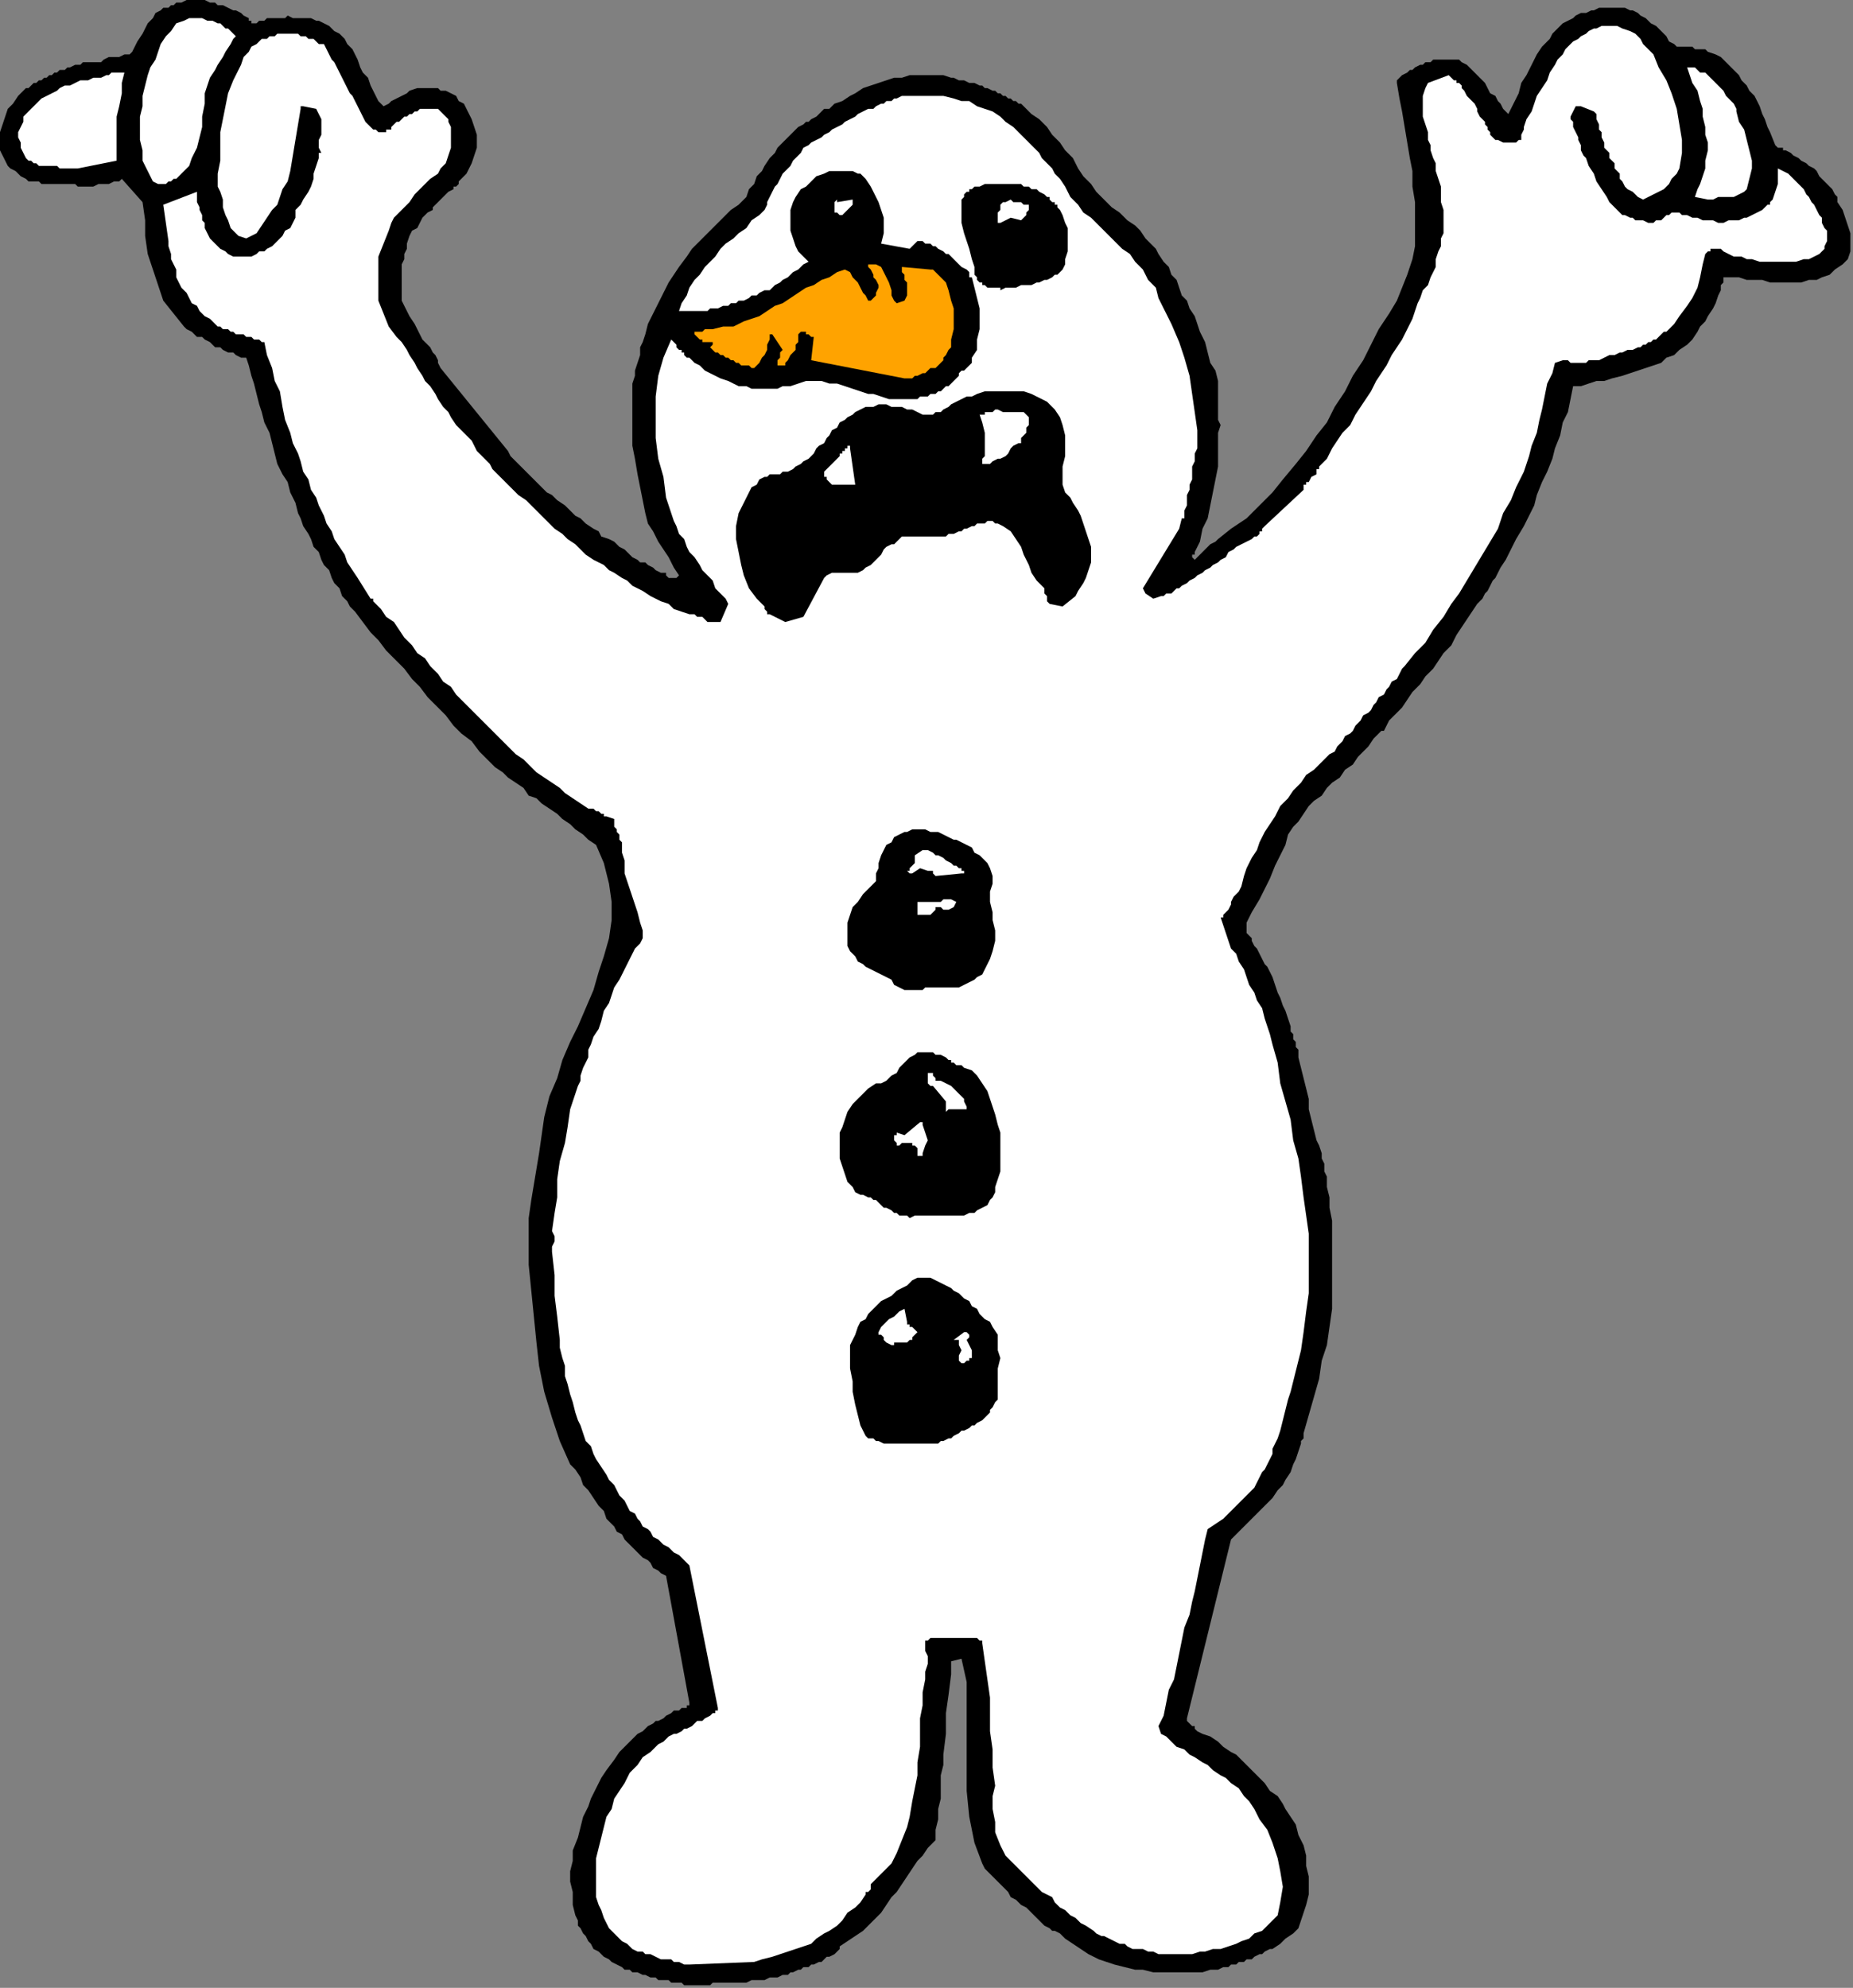 <?xml version="1.0" encoding="UTF-8" standalone="no"?>
<svg
   xmlns:dc="http://purl.org/dc/elements/1.1/"
   xmlns:cc="http://creativecommons.org/ns#"
   xmlns:rdf="http://www.w3.org/1999/02/22-rdf-syntax-ns#"
   xmlns:svg="http://www.w3.org/2000/svg"
   xmlns="http://www.w3.org/2000/svg"
   xmlns:sodipodi="http://sodipodi.sourceforge.net/DTD/sodipodi-0.dtd"
   xmlns:inkscape="http://www.inkscape.org/namespaces/inkscape"
   version="1.0"
   width="189.177mm"
   height="202.935mm"
   id="svg49"
   sodipodi:docname="HALLW013.WMF">
  <rect width="100%" height="100%" fill="#808080" stroke="none"/>
  <sodipodi:namedview
     pagecolor="#ffffff"
     bordercolor="#666666"
     borderopacity="1"
     objecttolerance="10"
     gridtolerance="10"
     guidetolerance="10"
     inkscape:pageopacity="0"
     inkscape:pageshadow="2"
     inkscape:window-width="640"
     inkscape:window-height="480"
     id="namedview51" />
  <defs
     id="defs3">
    <pattern
       id="WMFhbasepattern"
       patternUnits="userSpaceOnUse"
       width="6"
       height="6"
       x="0"
       y="0" />
  </defs>
  <path
     style="fill:#000000;fill-rule:evenodd;fill-opacity:1;stroke:none;"
     d="  M 268,766   L 269,766   L 269,766   L 270,766   L 271,766   L 272,766   L 273,766   L 274,766   L 275,765   L 277,765   L 279,765   L 281,765   L 282,765   L 284,765   L 286,765   L 288,765   L 290,764   L 291,764   L 293,764   L 295,764   L 297,763   L 298,763   L 300,763   L 302,762   L 304,762   L 305,761   L 306,761   L 308,760   L 309,760   L 310,759   L 312,759   L 313,758   L 314,758   L 316,757   L 317,757   L 318,756   L 319,755   L 320,755   L 322,754   L 323,753   L 324,752   L 324,752   L 324,752   L 324,751   L 324,751   L 327,749   L 330,747   L 333,745   L 335,743   L 338,740   L 340,738   L 342,735   L 344,732   L 346,730   L 348,727   L 350,724   L 352,721   L 354,718   L 356,716   L 358,713   L 361,710   L 361,706   L 362,702   L 362,698   L 363,694   L 363,689   L 363,685   L 364,681   L 364,677   L 365,669   L 365,661   L 366,654   L 367,646   L 367,644   L 367,643   L 367,642   L 367,641   L 371,640   L 373,649   L 373,660   L 373,670   L 373,681   L 373,691   L 374,701   L 376,711   L 379,719   L 380,721   L 382,723   L 383,724   L 385,726   L 386,727   L 388,729   L 389,730   L 390,732   L 392,733   L 393,734   L 394,735   L 396,736   L 397,737   L 398,738   L 399,739   L 401,741   L 402,742   L 403,743   L 405,744   L 406,745   L 407,745   L 409,746   L 410,747   L 411,748   L 414,750   L 417,752   L 420,754   L 424,756   L 427,757   L 430,758   L 434,759   L 438,760   L 441,760   L 445,761   L 449,761   L 453,761   L 456,761   L 460,761   L 464,761   L 467,760   L 469,760   L 470,760   L 472,759   L 474,759   L 475,758   L 477,758   L 478,757   L 480,757   L 481,756   L 483,756   L 484,755   L 486,754   L 487,754   L 488,753   L 490,752   L 491,752   L 494,750   L 496,748   L 499,746   L 501,744   L 502,741   L 503,738   L 504,735   L 505,731   L 505,727   L 505,724   L 504,720   L 504,716   L 503,712   L 501,708   L 500,704   L 498,701   L 496,698   L 495,696   L 493,693   L 490,691   L 488,688   L 486,686   L 484,684   L 482,682   L 480,680   L 477,677   L 475,676   L 472,674   L 470,672   L 467,670   L 464,669   L 462,668   L 461,667   L 461,667   L 461,666   L 460,666   L 459,665   L 459,665   L 458,664   L 458,663   L 475,594   L 477,592   L 479,590   L 481,588   L 483,586   L 485,584   L 487,582   L 489,580   L 491,578   L 493,575   L 495,573   L 496,571   L 498,568   L 499,565   L 500,563   L 501,560   L 502,557   L 502,556   L 503,555   L 503,554   L 503,553   L 505,546   L 507,539   L 509,532   L 510,525   L 512,519   L 513,512   L 514,505   L 514,498   L 514,494   L 514,490   L 514,487   L 514,483   L 514,481   L 514,479   L 514,478   L 514,476   L 514,471   L 513,466   L 513,462   L 512,458   L 512,456   L 512,454   L 511,452   L 511,449   L 510,447   L 510,445   L 509,442   L 508,440   L 507,436   L 506,432   L 505,428   L 505,424   L 504,420   L 503,416   L 502,412   L 501,408   L 501,406   L 501,405   L 500,404   L 500,403   L 500,402   L 499,401   L 499,399   L 498,398   L 498,396   L 497,393   L 496,390   L 495,388   L 494,385   L 493,383   L 492,380   L 491,377   L 490,375   L 489,373   L 488,372   L 487,370   L 486,368   L 485,366   L 484,365   L 483,363   L 483,362   L 482,361   L 482,361   L 481,360   L 481,359   L 481,358   L 481,357   L 481,356   L 483,352   L 486,347   L 488,343   L 490,339   L 492,334   L 494,330   L 496,326   L 497,322   L 499,319   L 501,317   L 503,314   L 505,311   L 507,309   L 510,307   L 512,304   L 514,302   L 517,300   L 519,297   L 522,295   L 524,292   L 526,290   L 528,288   L 530,285   L 532,283   L 533,282   L 533,282   L 533,282   L 534,282   L 536,278   L 538,276   L 541,273   L 543,270   L 545,267   L 548,264   L 550,261   L 553,258   L 555,255   L 557,252   L 560,249   L 562,245   L 564,242   L 566,239   L 568,236   L 570,233   L 572,231   L 573,229   L 574,228   L 575,226   L 576,224   L 577,223   L 578,221   L 579,219   L 581,216   L 583,212   L 585,208   L 588,203   L 590,199   L 592,195   L 593,191   L 595,186   L 597,182   L 599,177   L 600,173   L 602,168   L 603,163   L 605,159   L 606,154   L 607,149   L 610,149   L 613,148   L 616,147   L 619,147   L 622,146   L 626,145   L 629,144   L 632,143   L 635,142   L 638,141   L 641,140   L 643,138   L 646,137   L 648,135   L 651,133   L 653,131   L 655,128   L 656,126   L 658,124   L 659,122   L 661,119   L 662,117   L 663,114   L 664,112   L 664,110   L 665,109   L 665,108   L 665,107   L 668,107   L 671,107   L 674,108   L 677,108   L 680,108   L 683,109   L 686,109   L 689,109   L 692,109   L 695,109   L 698,108   L 701,108   L 703,107   L 706,106   L 708,104   L 711,102   L 713,100   L 714,97   L 714,94   L 714,90   L 713,87   L 712,84   L 711,81   L 709,78   L 709,76   L 708,75   L 707,73   L 706,72   L 704,70   L 703,69   L 702,68   L 701,66   L 700,65   L 698,64   L 697,63   L 695,62   L 694,61   L 692,60   L 691,59   L 689,58   L 688,58   L 688,57   L 687,57   L 687,57   L 686,57   L 686,57   L 685,56   L 685,56   L 683,51   L 682,49   L 681,46   L 680,44   L 679,41   L 678,39   L 677,37   L 675,35   L 674,33   L 672,31   L 671,29   L 669,27   L 667,25   L 666,24   L 664,22   L 662,21   L 659,20   L 658,19   L 656,19   L 654,19   L 653,18   L 651,18   L 650,18   L 648,18   L 647,18   L 646,17   L 644,16   L 643,14   L 642,13   L 641,12   L 640,11   L 639,10   L 637,9   L 636,8   L 635,7   L 633,6   L 632,5   L 630,4   L 629,4   L 627,3   L 625,3   L 623,3   L 621,3   L 619,3   L 617,3   L 615,4   L 614,4   L 612,5   L 610,5   L 608,6   L 607,7   L 605,8   L 603,9   L 602,10   L 600,12   L 599,13   L 598,15   L 595,18   L 593,21   L 591,25   L 589,29   L 587,32   L 586,36   L 584,40   L 582,44   L 581,43   L 580,42   L 579,40   L 578,39   L 577,37   L 575,36   L 574,34   L 573,32   L 572,31   L 570,29   L 569,28   L 568,27   L 566,25   L 564,24   L 563,23   L 561,23   L 559,23   L 558,23   L 556,23   L 555,23   L 553,23   L 552,24   L 550,24   L 549,25   L 548,25   L 546,26   L 545,27   L 544,27   L 543,28   L 541,29   L 540,30   L 539,31   L 539,31   L 539,32   L 539,32   L 539,32   L 540,38   L 541,43   L 542,49   L 543,55   L 544,61   L 545,66   L 545,72   L 546,78   L 546,83   L 546,89   L 546,95   L 545,100   L 543,106   L 541,111   L 539,116   L 536,121   L 532,127   L 529,133   L 526,139   L 522,145   L 519,151   L 515,157   L 512,163   L 508,168   L 504,174   L 500,179   L 495,185   L 491,190   L 486,195   L 481,200   L 475,204   L 470,208   L 469,209   L 467,210   L 466,211   L 465,212   L 464,213   L 463,214   L 462,215   L 461,216   L 460,215   L 460,214   L 461,214   L 461,213   L 463,209   L 464,204   L 466,200   L 467,195   L 468,190   L 469,185   L 470,180   L 470,175   L 470,169   L 470,167   L 471,164   L 470,162   L 470,159   L 470,155   L 470,151   L 470,147   L 469,143   L 467,140   L 466,136   L 465,132   L 463,128   L 462,125   L 461,122   L 459,119   L 458,116   L 456,114   L 455,111   L 454,108   L 452,106   L 451,103   L 449,101   L 447,98   L 446,96   L 444,94   L 442,92   L 440,89   L 438,87   L 435,85   L 432,82   L 429,80   L 426,77   L 423,74   L 421,71   L 418,68   L 416,65   L 414,61   L 411,58   L 409,55   L 406,52   L 404,49   L 401,46   L 398,44   L 395,41   L 394,40   L 393,40   L 392,39   L 391,39   L 390,38   L 389,38   L 388,37   L 387,37   L 386,36   L 385,36   L 384,35   L 383,35   L 381,34   L 380,34   L 379,33   L 378,33   L 376,32   L 375,32   L 374,32   L 372,31   L 371,31   L 370,31   L 368,30   L 367,30   L 364,29   L 361,29   L 358,29   L 355,29   L 351,29   L 348,30   L 345,30   L 342,31   L 339,32   L 336,33   L 333,34   L 330,36   L 328,37   L 325,39   L 322,40   L 320,42   L 318,42   L 317,43   L 316,44   L 315,45   L 313,46   L 312,47   L 311,47   L 310,48   L 308,49   L 307,50   L 306,51   L 305,52   L 304,53   L 303,54   L 302,55   L 300,57   L 299,59   L 297,61   L 295,64   L 294,66   L 292,68   L 291,71   L 289,73   L 288,76   L 285,79   L 282,81   L 279,84   L 276,87   L 273,90   L 270,93   L 267,96   L 265,99   L 262,103   L 260,106   L 258,109   L 256,113   L 254,117   L 252,121   L 250,125   L 249,129   L 248,132   L 247,134   L 247,137   L 246,140   L 245,143   L 245,145   L 244,148   L 244,151   L 244,156   L 244,162   L 244,167   L 244,172   L 245,177   L 246,183   L 247,188   L 248,193   L 249,198   L 250,202   L 252,205   L 254,209   L 256,212   L 258,215   L 260,219   L 262,222   L 261,223   L 261,223   L 261,223   L 260,223   L 258,223   L 257,222   L 257,222   L 257,222   L 257,221   L 255,221   L 253,220   L 252,219   L 250,218   L 249,217   L 247,217   L 246,216   L 244,215   L 242,213   L 241,212   L 239,211   L 237,209   L 235,208   L 232,207   L 231,205   L 229,204   L 226,202   L 224,200   L 222,199   L 220,197   L 218,195   L 215,193   L 213,191   L 211,190   L 209,188   L 207,186   L 205,184   L 203,182   L 201,180   L 199,178   L 197,176   L 196,174   L 183,158   L 170,142   L 169,140   L 169,139   L 168,137   L 167,136   L 166,134   L 164,132   L 163,131   L 162,129   L 161,127   L 160,125   L 158,122   L 157,120   L 156,118   L 155,116   L 155,113   L 155,111   L 155,109   L 155,107   L 155,105   L 155,104   L 155,102   L 156,100   L 156,98   L 157,96   L 157,94   L 158,91   L 159,89   L 161,88   L 162,86   L 163,84   L 165,82   L 167,81   L 167,80   L 168,79   L 169,78   L 170,77   L 171,76   L 172,75   L 173,74   L 175,73   L 175,73   L 175,72   L 176,72   L 177,71   L 177,71   L 177,70   L 178,69   L 178,69   L 180,67   L 181,65   L 182,63   L 183,60   L 184,57   L 184,54   L 184,52   L 183,49   L 182,46   L 181,44   L 180,42   L 179,40   L 177,39   L 176,37   L 174,36   L 172,35   L 170,35   L 169,34   L 168,34   L 167,34   L 166,34   L 165,34   L 165,34   L 164,34   L 163,34   L 161,34   L 158,35   L 157,36   L 155,37   L 153,38   L 151,39   L 150,40   L 148,41   L 146,39   L 145,37   L 144,35   L 143,33   L 142,30   L 140,28   L 139,26   L 138,23   L 137,21   L 136,19   L 134,17   L 133,15   L 131,13   L 129,12   L 127,10   L 125,9   L 123,8   L 122,8   L 120,7   L 118,7   L 117,7   L 115,7   L 113,7   L 111,6   L 110,7   L 108,7   L 106,7   L 105,7   L 103,7   L 102,8   L 100,8   L 99,9   L 98,9   L 98,9   L 97,9   L 97,8   L 97,8   L 96,8   L 96,7   L 96,7   L 94,6   L 93,5   L 91,4   L 90,4   L 88,3   L 86,2   L 84,2   L 83,1   L 81,1   L 79,0   L 77,0   L 75,0   L 74,0   L 72,0   L 70,1   L 68,1   L 67,2   L 67,2   L 66,2   L 65,3   L 64,3   L 63,3   L 63,3   L 62,4   L 60,5   L 59,7   L 57,9   L 56,11   L 55,13   L 53,16   L 52,18   L 51,20   L 50,21   L 48,21   L 46,22   L 45,22   L 43,22   L 42,22   L 40,23   L 39,24   L 37,24   L 35,24   L 34,24   L 32,24   L 31,25   L 29,25   L 27,26   L 26,26   L 25,27   L 23,27   L 22,28   L 21,28   L 20,29   L 19,29   L 18,30   L 17,30   L 16,31   L 15,31   L 14,32   L 13,32   L 12,33   L 11,34   L 10,34   L 9,35   L 7,37   L 5,40   L 3,42   L 2,45   L 1,48   L 0,51   L 0,54   L 0,58   L 1,60   L 2,62   L 3,64   L 4,65   L 6,66   L 8,68   L 10,69   L 11,70   L 13,70   L 15,70   L 16,71   L 18,71   L 19,71   L 21,71   L 22,71   L 24,71   L 26,71   L 27,71   L 29,71   L 30,72   L 32,72   L 33,72   L 35,72   L 36,72   L 38,71   L 39,71   L 41,71   L 42,71   L 44,70   L 45,70   L 46,70   L 47,69   L 55,78   L 56,85   L 56,91   L 57,98   L 59,104   L 61,110   L 63,116   L 67,121   L 71,126   L 72,127   L 74,128   L 75,129   L 76,130   L 78,130   L 79,131   L 81,132   L 82,133   L 83,134   L 85,134   L 86,135   L 88,136   L 90,136   L 91,137   L 93,138   L 95,138   L 96,141   L 97,145   L 98,148   L 99,152   L 100,156   L 101,159   L 102,163   L 104,167   L 105,171   L 106,175   L 107,179   L 109,183   L 111,186   L 112,190   L 114,194   L 115,198   L 116,200   L 117,203   L 119,206   L 120,208   L 121,211   L 123,213   L 124,216   L 125,218   L 127,220   L 128,223   L 129,225   L 131,227   L 132,230   L 134,232   L 135,234   L 137,236   L 140,240   L 143,244   L 146,247   L 149,251   L 153,255   L 156,258   L 159,262   L 162,265   L 165,269   L 169,273   L 172,276   L 175,280   L 178,283   L 182,286   L 185,290   L 188,293   L 191,296   L 194,298   L 196,300   L 199,302   L 202,304   L 204,307   L 207,308   L 209,310   L 212,312   L 215,314   L 217,316   L 220,318   L 222,320   L 225,322   L 227,324   L 230,326   L 233,333   L 235,341   L 236,348   L 236,355   L 235,362   L 233,369   L 231,375   L 229,382   L 226,389   L 223,396   L 220,402   L 217,409   L 215,416   L 212,423   L 210,431   L 209,438   L 208,445   L 207,451   L 206,457   L 205,463   L 204,470   L 204,476   L 204,482   L 204,488   L 205,498   L 206,508   L 207,518   L 208,527   L 210,537   L 213,547   L 216,556   L 220,565   L 222,567   L 224,570   L 225,573   L 227,575   L 229,578   L 231,581   L 233,583   L 234,586   L 236,588   L 237,589   L 238,591   L 240,592   L 241,594   L 242,595   L 244,597   L 245,598   L 247,600   L 248,601   L 250,602   L 251,603   L 252,605   L 254,606   L 255,607   L 257,608   L 266,657   L 266,658   L 265,658   L 265,659   L 264,659   L 263,659   L 262,660   L 261,660   L 260,660   L 259,661   L 257,662   L 256,663   L 254,664   L 253,664   L 252,665   L 250,666   L 249,667   L 248,668   L 246,669   L 245,670   L 244,671   L 242,673   L 241,674   L 240,675   L 239,676   L 237,679   L 234,683   L 232,686   L 230,690   L 228,694   L 227,697   L 225,701   L 224,705   L 223,709   L 221,714   L 221,718   L 220,722   L 220,726   L 221,730   L 221,735   L 222,739   L 223,741   L 223,743   L 224,744   L 225,746   L 226,747   L 227,749   L 228,750   L 229,752   L 231,753   L 232,754   L 233,755   L 235,756   L 236,757   L 238,758   L 240,759   L 241,760   L 243,760   L 244,761   L 246,761   L 248,762   L 249,762   L 251,763   L 253,763   L 254,764   L 256,764   L 258,764   L 259,765   L 261,765   L 263,765   L 264,766   L 266,766   L 268,766  z "
     id="path5" />
  <path
     style="fill:#ffffff;fill-rule:evenodd;fill-opacity:1;stroke:none;"
     d="  M 266,758   L 291,757   L 294,756   L 298,755   L 301,754   L 304,753   L 307,752   L 310,751   L 313,750   L 315,748   L 318,746   L 320,745   L 323,743   L 325,741   L 327,738   L 330,736   L 332,734   L 334,731   L 334,731   L 334,730   L 335,730   L 335,730   L 336,729   L 336,728   L 336,727   L 337,726   L 340,723   L 344,719   L 346,715   L 348,710   L 350,705   L 351,701   L 352,695   L 353,690   L 354,685   L 354,680   L 355,674   L 355,669   L 355,663   L 356,658   L 356,653   L 357,648   L 357,645   L 358,642   L 358,639   L 357,637   L 357,634   L 357,633   L 358,633   L 359,632   L 359,632   L 375,632   L 375,632   L 376,632   L 377,632   L 377,632   L 378,633   L 379,633   L 379,633   L 379,634   L 380,641   L 381,648   L 382,655   L 382,661   L 382,668   L 383,675   L 383,682   L 384,689   L 383,693   L 383,698   L 384,703   L 384,707   L 386,712   L 388,716   L 391,719   L 394,722   L 396,724   L 397,725   L 398,726   L 400,728   L 401,729   L 402,730   L 404,731   L 406,732   L 407,734   L 409,736   L 411,737   L 413,739   L 415,740   L 417,742   L 419,743   L 422,745   L 423,746   L 425,747   L 426,747   L 428,748   L 430,749   L 432,750   L 434,750   L 435,751   L 437,752   L 439,752   L 441,752   L 443,753   L 445,753   L 447,754   L 449,754   L 451,754   L 454,754   L 457,754   L 460,754   L 463,753   L 465,753   L 468,752   L 471,752   L 474,751   L 477,750   L 479,749   L 482,748   L 484,746   L 487,745   L 489,743   L 491,741   L 493,739   L 494,734   L 495,728   L 494,722   L 493,717   L 491,711   L 489,706   L 486,702   L 484,698   L 482,695   L 480,693   L 478,690   L 475,688   L 473,686   L 471,685   L 468,683   L 466,681   L 464,680   L 461,678   L 459,677   L 457,675   L 454,674   L 452,672   L 450,670   L 448,669   L 447,666   L 449,662   L 450,657   L 451,652   L 453,648   L 454,643   L 455,638   L 456,633   L 457,628   L 459,623   L 460,618   L 461,614   L 462,609   L 463,604   L 464,599   L 465,594   L 466,590   L 472,586   L 472,586   L 473,585   L 473,585   L 474,584   L 474,584   L 475,583   L 475,583   L 476,582   L 478,580   L 479,579   L 481,577   L 482,576   L 484,574   L 485,572   L 486,570   L 487,568   L 488,567   L 489,565   L 490,563   L 491,561   L 491,559   L 492,557   L 493,555   L 494,552   L 495,548   L 496,544   L 497,540   L 498,537   L 499,533   L 500,529   L 501,525   L 502,521   L 503,514   L 504,506   L 505,499   L 505,491   L 505,484   L 505,476   L 504,469   L 503,462   L 502,454   L 501,447   L 499,440   L 498,432   L 496,425   L 494,418   L 493,410   L 491,403   L 490,399   L 489,396   L 488,393   L 487,389   L 485,386   L 484,383   L 482,380   L 481,377   L 480,374   L 478,371   L 477,368   L 475,366   L 474,363   L 473,360   L 472,357   L 471,354   L 472,354   L 472,354   L 472,353   L 472,353   L 473,352   L 474,351   L 475,349   L 475,348   L 476,346   L 477,345   L 478,344   L 479,342   L 480,338   L 481,335   L 483,331   L 485,328   L 486,325   L 488,321   L 490,318   L 492,315   L 494,311   L 497,308   L 499,305   L 502,302   L 504,299   L 507,297   L 510,294   L 513,291   L 515,290   L 516,288   L 517,287   L 518,286   L 519,284   L 521,283   L 522,282   L 523,280   L 524,279   L 525,278   L 526,276   L 528,275   L 529,274   L 530,272   L 531,271   L 532,269   L 534,268   L 535,266   L 536,265   L 537,263   L 539,262   L 540,260   L 541,258   L 542,257   L 546,252   L 550,248   L 553,243   L 557,238   L 560,233   L 563,229   L 566,224   L 569,219   L 572,214   L 575,209   L 578,204   L 580,198   L 583,193   L 585,188   L 588,182   L 590,176   L 591,172   L 593,167   L 594,162   L 595,158   L 596,153   L 597,148   L 599,144   L 600,140   L 603,139   L 605,139   L 606,140   L 608,140   L 610,140   L 612,140   L 613,139   L 615,139   L 617,139   L 619,138   L 621,137   L 623,137   L 625,136   L 626,136   L 628,135   L 630,135   L 632,134   L 633,134   L 634,133   L 635,133   L 636,132   L 637,132   L 638,131   L 639,131   L 640,130   L 640,130   L 640,130   L 641,129   L 641,129   L 641,129   L 642,128   L 642,128   L 643,128   L 646,125   L 648,122   L 651,118   L 653,115   L 655,111   L 656,107   L 657,102   L 658,98   L 659,97   L 660,97   L 660,96   L 661,96   L 662,96   L 663,96   L 664,96   L 665,97   L 667,98   L 669,99   L 672,99   L 674,100   L 676,100   L 679,101   L 681,101   L 684,101   L 686,101   L 689,101   L 691,101   L 693,101   L 696,100   L 698,100   L 700,99   L 702,98   L 703,97   L 704,96   L 704,95   L 705,93   L 705,92   L 705,90   L 705,89   L 704,88   L 703,86   L 703,84   L 702,83   L 701,81   L 700,79   L 699,78   L 698,76   L 697,75   L 696,73   L 695,72   L 694,71   L 692,69   L 691,68   L 690,67   L 688,66   L 686,65   L 686,71   L 684,77   L 683,78   L 683,79   L 682,79   L 681,80   L 680,81   L 678,82   L 676,83   L 674,84   L 673,84   L 671,85   L 669,85   L 667,85   L 665,86   L 663,86   L 661,85   L 659,85   L 657,85   L 655,84   L 653,84   L 651,83   L 650,83   L 649,83   L 648,82   L 647,82   L 647,82   L 646,82   L 645,82   L 644,83   L 643,83   L 642,84   L 641,85   L 640,85   L 639,85   L 638,86   L 637,86   L 636,86   L 634,85   L 633,85   L 632,85   L 631,85   L 630,84   L 629,84   L 627,83   L 626,83   L 624,81   L 621,78   L 620,76   L 618,73   L 616,70   L 615,67   L 613,64   L 612,61   L 611,60   L 610,58   L 610,56   L 609,54   L 609,53   L 608,51   L 607,49   L 607,48   L 607,47   L 606,46   L 606,46   L 606,45   L 608,41   L 610,41   L 615,43   L 616,44   L 616,46   L 617,48   L 617,50   L 618,51   L 618,53   L 619,55   L 619,57   L 620,58   L 621,59   L 621,61   L 622,62   L 623,63   L 623,65   L 624,66   L 625,67   L 625,69   L 626,70   L 627,72   L 628,73   L 630,74   L 631,75   L 632,76   L 634,77   L 636,76   L 638,75   L 640,74   L 642,73   L 644,71   L 645,69   L 647,67   L 648,65   L 649,59   L 649,54   L 648,48   L 647,42   L 645,36   L 643,31   L 640,26   L 638,21   L 636,19   L 634,17   L 633,15   L 631,13   L 629,12   L 626,11   L 624,10   L 622,10   L 620,10   L 618,10   L 616,11   L 615,11   L 613,12   L 612,13   L 610,14   L 609,15   L 607,16   L 606,17   L 605,18   L 604,19   L 603,21   L 602,22   L 601,23   L 600,25   L 598,28   L 597,31   L 595,34   L 593,37   L 592,40   L 591,43   L 589,46   L 588,49   L 588,50   L 587,52   L 587,52   L 587,54   L 586,54   L 585,55   L 583,55   L 582,55   L 581,55   L 580,55   L 578,54   L 577,54   L 577,54   L 576,53   L 576,53   L 576,53   L 575,52   L 575,51   L 574,50   L 574,49   L 573,48   L 573,47   L 572,46   L 571,45   L 570,43   L 570,42   L 569,40   L 568,39   L 567,38   L 566,37   L 565,35   L 564,34   L 564,33   L 563,32   L 562,32   L 562,31   L 561,31   L 560,30   L 560,30   L 559,29   L 551,32   L 550,34   L 549,37   L 549,40   L 549,42   L 549,45   L 550,48   L 551,51   L 551,54   L 552,56   L 552,58   L 553,61   L 554,63   L 554,66   L 555,69   L 556,72   L 556,75   L 556,78   L 557,81   L 557,84   L 557,87   L 557,90   L 556,92   L 556,95   L 555,97   L 554,100   L 554,103   L 553,105   L 552,107   L 551,110   L 549,112   L 548,115   L 547,117   L 546,120   L 545,123   L 544,125   L 543,127   L 541,131   L 539,134   L 537,137   L 535,141   L 533,144   L 531,147   L 529,151   L 527,154   L 525,157   L 523,160   L 521,164   L 518,167   L 516,170   L 514,173   L 512,177   L 509,180   L 509,181   L 508,181   L 508,182   L 508,183   L 506,184   L 505,186   L 505,186   L 504,186   L 504,187   L 503,187   L 503,187   L 503,188   L 503,188   L 503,189   L 488,203   L 488,203   L 487,204   L 487,204   L 487,205   L 486,205   L 486,206   L 485,207   L 484,207   L 483,208   L 481,209   L 479,210   L 477,211   L 476,212   L 474,213   L 473,215   L 471,216   L 470,217   L 468,218   L 467,219   L 465,220   L 464,221   L 462,222   L 461,223   L 459,224   L 458,225   L 456,226   L 455,227   L 454,227   L 453,228   L 452,229   L 450,229   L 449,230   L 449,230   L 449,230   L 448,230   L 448,230   L 445,231   L 442,229   L 441,227   L 455,204   L 456,200   L 456,200   L 457,200   L 457,200   L 457,199   L 457,197   L 458,195   L 458,194   L 458,191   L 459,189   L 459,187   L 460,185   L 460,182   L 460,180   L 461,178   L 461,175   L 462,173   L 462,166   L 461,159   L 460,152   L 459,145   L 457,138   L 455,132   L 452,125   L 449,119   L 447,115   L 446,111   L 443,108   L 441,104   L 438,101   L 436,98   L 433,96   L 430,93   L 427,90   L 424,87   L 421,84   L 418,82   L 416,79   L 413,76   L 411,72   L 409,69   L 407,67   L 406,65   L 404,63   L 402,61   L 401,59   L 399,57   L 397,55   L 395,53   L 393,51   L 391,49   L 388,47   L 386,45   L 383,43   L 380,42   L 377,41   L 374,39   L 371,39   L 368,38   L 364,37   L 361,37   L 358,37   L 355,37   L 351,37   L 348,37   L 346,38   L 345,38   L 344,39   L 342,39   L 341,40   L 340,40   L 338,41   L 337,42   L 335,42   L 333,43   L 331,44   L 330,45   L 328,46   L 326,47   L 325,48   L 323,49   L 321,50   L 320,51   L 318,52   L 317,53   L 315,54   L 313,55   L 312,56   L 310,57   L 309,59   L 308,60   L 307,61   L 306,62   L 305,64   L 304,65   L 303,66   L 302,67   L 301,69   L 300,71   L 299,72   L 298,74   L 297,76   L 296,78   L 296,79   L 295,81   L 293,83   L 290,85   L 288,88   L 285,90   L 283,92   L 280,94   L 278,96   L 276,99   L 274,101   L 272,103   L 270,106   L 268,108   L 266,111   L 265,114   L 263,117   L 262,120   L 262,120   L 262,120   L 262,120   L 263,120   L 264,120   L 266,120   L 268,120   L 269,120   L 271,120   L 273,120   L 274,119   L 276,119   L 277,119   L 279,118   L 281,118   L 282,117   L 284,117   L 285,116   L 287,116   L 289,115   L 290,114   L 292,114   L 293,113   L 295,112   L 297,112   L 298,111   L 299,110   L 301,109   L 302,108   L 304,107   L 305,106   L 306,105   L 308,104   L 309,103   L 310,102   L 312,101   L 310,99   L 308,97   L 307,95   L 306,92   L 305,89   L 305,87   L 305,84   L 305,81   L 306,78   L 307,76   L 309,73   L 311,72   L 313,70   L 315,68   L 318,67   L 320,66   L 322,66   L 324,66   L 326,66   L 327,66   L 329,66   L 331,67   L 332,67   L 334,69   L 336,72   L 337,74   L 339,78   L 340,81   L 341,84   L 341,87   L 341,90   L 340,94   L 351,96   L 354,93   L 356,93   L 357,94   L 359,94   L 360,95   L 361,95   L 362,96   L 364,97   L 365,98   L 366,98   L 367,99   L 368,100   L 369,101   L 370,102   L 371,103   L 373,104   L 374,105   L 374,106   L 374,106   L 374,107   L 375,107   L 376,111   L 377,115   L 378,119   L 378,123   L 378,127   L 377,131   L 377,135   L 375,138   L 375,140   L 374,141   L 373,142   L 372,143   L 371,143   L 370,144   L 370,145   L 369,146   L 368,147   L 367,148   L 366,149   L 365,149   L 364,150   L 363,151   L 362,151   L 361,152   L 360,152   L 359,152   L 358,153   L 357,153   L 355,153   L 354,154   L 353,154   L 352,154   L 349,154   L 346,154   L 343,154   L 340,153   L 337,152   L 335,152   L 332,151   L 329,150   L 326,149   L 323,148   L 320,148   L 317,147   L 314,147   L 311,147   L 308,148   L 305,149   L 302,149   L 300,150   L 297,150   L 295,150   L 292,150   L 290,150   L 288,149   L 285,149   L 283,148   L 281,147   L 278,146   L 276,145   L 274,144   L 272,143   L 270,141   L 268,140   L 267,139   L 267,139   L 266,138   L 265,138   L 264,137   L 264,136   L 263,136   L 263,135   L 262,135   L 261,134   L 261,134   L 261,133   L 260,132   L 260,132   L 259,131   L 259,131   L 256,138   L 254,145   L 253,153   L 253,161   L 253,169   L 254,177   L 256,184   L 257,192   L 258,195   L 259,198   L 260,201   L 261,203   L 262,206   L 264,208   L 265,211   L 266,213   L 268,215   L 270,218   L 271,220   L 273,222   L 275,224   L 276,227   L 278,229   L 280,231   L 281,233   L 278,240   L 276,240   L 275,240   L 273,240   L 272,239   L 271,238   L 269,238   L 268,237   L 266,237   L 263,236   L 260,235   L 258,233   L 255,232   L 253,231   L 251,230   L 248,228   L 246,227   L 244,226   L 242,224   L 240,223   L 237,221   L 235,220   L 233,218   L 231,217   L 229,216   L 226,214   L 224,212   L 222,210   L 219,208   L 217,206   L 214,204   L 212,202   L 210,200   L 207,197   L 205,195   L 203,193   L 200,191   L 198,189   L 196,187   L 193,184   L 191,182   L 190,181   L 189,179   L 187,177   L 186,176   L 184,174   L 183,172   L 182,170   L 180,168   L 178,166   L 176,164   L 174,161   L 173,159   L 171,157   L 169,154   L 168,152   L 166,149   L 164,147   L 163,145   L 161,142   L 160,140   L 158,137   L 157,135   L 155,132   L 153,130   L 150,126   L 148,121   L 146,116   L 146,110   L 146,105   L 146,99   L 148,94   L 150,89   L 151,86   L 152,84   L 154,82   L 156,80   L 158,78   L 160,75   L 162,73   L 164,71   L 166,69   L 169,67   L 170,65   L 172,63   L 173,60   L 174,57   L 174,55   L 174,51   L 174,50   L 174,49   L 173,47   L 173,46   L 172,45   L 171,44   L 170,43   L 169,42   L 168,42   L 167,42   L 165,42   L 164,42   L 163,42   L 162,42   L 161,43   L 160,43   L 159,44   L 158,44   L 157,45   L 156,45   L 155,46   L 154,47   L 153,47   L 152,48   L 152,48   L 151,49   L 151,50   L 150,50   L 149,50   L 149,51   L 148,51   L 148,51   L 147,51   L 146,51   L 145,50   L 144,50   L 143,49   L 142,48   L 142,48   L 141,47   L 140,45   L 139,43   L 138,41   L 137,39   L 136,37   L 135,36   L 134,34   L 133,32   L 132,30   L 131,28   L 130,26   L 129,24   L 128,23   L 127,21   L 126,19   L 125,17   L 123,17   L 122,16   L 121,15   L 119,15   L 118,14   L 116,14   L 115,13   L 113,13   L 112,13   L 110,13   L 109,13   L 107,13   L 106,14   L 104,14   L 103,15   L 101,15   L 99,17   L 97,18   L 96,20   L 94,22   L 93,25   L 92,27   L 91,29   L 90,31   L 88,36   L 87,41   L 86,46   L 85,51   L 85,56   L 85,62   L 84,67   L 84,72   L 85,74   L 86,77   L 86,80   L 87,83   L 88,85   L 89,88   L 90,89   L 92,91   L 95,92   L 99,90   L 101,87   L 103,84   L 105,81   L 107,79   L 108,76   L 109,73   L 111,70   L 112,66   L 116,42   L 116,42   L 116,41   L 116,41   L 117,41   L 122,42   L 123,44   L 124,46   L 124,48   L 124,50   L 124,52   L 123,54   L 123,57   L 124,59   L 123,59   L 123,60   L 123,61   L 123,61   L 122,64   L 121,67   L 121,69   L 120,72   L 119,74   L 117,77   L 116,79   L 114,81   L 114,84   L 113,86   L 112,88   L 110,89   L 109,91   L 108,92   L 106,94   L 105,95   L 103,96   L 102,97   L 100,97   L 99,98   L 97,99   L 95,99   L 93,99   L 92,99   L 90,99   L 88,98   L 87,97   L 85,96   L 84,95   L 83,94   L 82,93   L 81,92   L 80,90   L 79,88   L 79,86   L 78,85   L 78,83   L 77,81   L 77,80   L 76,78   L 76,77   L 76,76   L 76,75   L 76,74   L 63,79   L 65,93   L 65,95   L 66,98   L 66,100   L 67,102   L 68,104   L 68,107   L 69,109   L 70,111   L 72,113   L 73,115   L 74,117   L 76,118   L 77,120   L 79,122   L 81,123   L 83,125   L 84,126   L 85,126   L 86,127   L 88,127   L 89,128   L 90,128   L 91,129   L 92,129   L 94,129   L 95,130   L 96,130   L 97,130   L 98,131   L 100,131   L 101,132   L 102,132   L 103,137   L 105,142   L 106,147   L 108,151   L 109,157   L 110,162   L 112,167   L 113,171   L 115,175   L 116,178   L 117,182   L 119,185   L 120,189   L 122,192   L 123,195   L 125,199   L 126,202   L 128,205   L 129,208   L 131,211   L 133,214   L 134,217   L 136,220   L 138,223   L 143,231   L 143,231   L 144,231   L 144,232   L 144,232   L 147,235   L 149,238   L 152,240   L 154,243   L 156,246   L 159,249   L 161,252   L 164,254   L 166,257   L 169,260   L 171,263   L 174,265   L 176,268   L 179,271   L 181,273   L 184,276   L 186,278   L 189,281   L 191,283   L 194,286   L 196,288   L 199,291   L 202,293   L 204,295   L 207,298   L 210,300   L 213,302   L 216,304   L 218,306   L 221,308   L 224,310   L 227,312   L 228,312   L 228,312   L 229,312   L 230,313   L 230,313   L 231,313   L 231,313   L 232,314   L 232,314   L 233,314   L 233,315   L 234,315   L 237,316   L 237,318   L 237,319   L 238,320   L 238,321   L 239,322   L 239,324   L 240,325   L 240,327   L 240,329   L 241,332   L 241,334   L 241,337   L 242,340   L 243,343   L 244,346   L 245,349   L 246,352   L 247,356   L 248,359   L 248,362   L 247,364   L 245,366   L 244,368   L 243,370   L 242,372   L 241,374   L 240,376   L 239,378   L 237,381   L 236,384   L 235,387   L 233,390   L 232,394   L 231,397   L 229,400   L 228,403   L 227,405   L 227,408   L 226,410   L 225,412   L 224,415   L 224,417   L 223,419   L 222,422   L 220,428   L 219,435   L 218,441   L 216,448   L 215,455   L 215,462   L 214,468   L 213,475   L 214,477   L 214,479   L 213,481   L 213,483   L 214,492   L 214,500   L 215,508   L 216,517   L 216,520   L 217,524   L 218,527   L 218,531   L 219,534   L 220,538   L 221,541   L 222,545   L 223,548   L 224,550   L 225,553   L 226,556   L 228,558   L 229,561   L 230,563   L 232,566   L 234,569   L 235,571   L 237,573   L 238,575   L 239,577   L 241,579   L 242,581   L 243,583   L 245,584   L 246,586   L 247,587   L 248,589   L 250,590   L 251,591   L 252,593   L 254,594   L 255,595   L 256,596   L 258,597   L 259,598   L 260,599   L 262,600   L 263,601   L 264,602   L 266,604   L 277,659   L 277,660   L 277,660   L 276,660   L 276,661   L 275,661   L 274,662   L 272,663   L 271,664   L 269,664   L 268,665   L 267,666   L 265,667   L 264,667   L 263,668   L 261,669   L 260,669   L 258,670   L 257,671   L 256,672   L 254,673   L 251,676   L 248,678   L 246,681   L 243,684   L 241,688   L 239,691   L 237,694   L 236,698   L 234,701   L 233,705   L 232,709   L 231,713   L 230,717   L 230,721   L 230,725   L 230,729   L 230,732   L 231,735   L 232,737   L 233,740   L 234,742   L 235,744   L 237,746   L 239,748   L 240,749   L 242,750   L 243,751   L 244,752   L 246,753   L 248,753   L 249,754   L 251,754   L 253,755   L 255,756   L 257,756   L 259,756   L 260,757   L 262,757   L 264,758   L 266,758  z "
     id="path7" />
  <path
     style="fill:#000000;fill-rule:evenodd;fill-opacity:1;stroke:none;"
     d="  M 345,557   L 346,557   L 348,557   L 349,557   L 351,557   L 353,557   L 354,557   L 356,557   L 357,557   L 359,557   L 360,557   L 362,557   L 363,556   L 364,556   L 366,555   L 367,555   L 368,554   L 370,553   L 371,552   L 372,552   L 374,551   L 375,550   L 376,550   L 377,549   L 379,548   L 380,547   L 381,546   L 382,545   L 382,544   L 383,543   L 384,541   L 385,540   L 385,539   L 385,535   L 385,532   L 385,528   L 386,524   L 385,521   L 385,518   L 385,515   L 383,512   L 382,510   L 380,509   L 378,507   L 377,505   L 375,504   L 374,502   L 372,501   L 370,499   L 368,498   L 367,497   L 365,496   L 363,495   L 361,494   L 359,493   L 356,493   L 354,493   L 352,494   L 350,496   L 348,497   L 346,498   L 344,500   L 342,501   L 340,502   L 338,504   L 337,505   L 335,507   L 334,509   L 332,510   L 331,512   L 330,515   L 329,517   L 328,519   L 328,523   L 328,528   L 329,533   L 329,537   L 330,542   L 331,546   L 332,550   L 334,554   L 335,555   L 337,555   L 338,556   L 339,556   L 341,557   L 342,557   L 344,557   L 345,557  z "
     id="path9" />
  <path
     style="fill:#ffffff;fill-rule:evenodd;fill-opacity:1;stroke:none;"
     d="  M 371,526   L 372,526   L 373,525   L 373,525   L 374,525   L 374,524   L 375,524   L 375,523   L 375,522   L 375,522   L 375,521   L 375,521   L 375,521   L 373,517   L 373,517   L 374,516   L 374,516   L 374,515   L 374,515   L 373,514   L 373,514   L 372,514   L 368,517   L 369,517   L 369,517   L 370,517   L 370,518   L 370,519   L 371,521   L 370,523   L 370,524   L 370,525   L 370,525   L 371,526   L 371,526  z "
     id="path11" />
  <path
     style="fill:#ffffff;fill-rule:evenodd;fill-opacity:1;stroke:none;"
     d="  M 345,519   L 345,518   L 346,518   L 346,518   L 347,518   L 348,518   L 348,518   L 349,518   L 350,518   L 351,517   L 351,517   L 352,517   L 352,516   L 352,516   L 353,515   L 353,515   L 354,514   L 354,514   L 353,513   L 353,513   L 352,512   L 351,512   L 351,511   L 350,511   L 350,510   L 349,505   L 347,506   L 346,507   L 345,508   L 343,509   L 342,510   L 341,511   L 340,512   L 339,514   L 339,514   L 339,514   L 339,515   L 340,515   L 340,515   L 341,516   L 341,517   L 342,518   L 344,519   L 344,519   L 345,519   L 345,519   L 345,519  z "
     id="path13" />
  <path
     style="fill:#000000;fill-rule:evenodd;fill-opacity:1;stroke:none;"
     d="  M 351,470   L 353,469   L 355,469   L 357,469   L 359,469   L 361,469   L 363,469   L 365,469   L 368,469   L 370,469   L 372,469   L 374,468   L 376,468   L 377,467   L 379,466   L 381,465   L 382,463   L 383,462   L 384,460   L 384,459   L 384,458   L 385,455   L 386,452   L 386,449   L 386,446   L 386,443   L 386,440   L 386,437   L 385,434   L 384,430   L 383,427   L 382,424   L 381,421   L 379,418   L 377,415   L 375,413   L 372,412   L 371,411   L 370,411   L 370,411   L 369,411   L 369,411   L 368,410   L 368,410   L 367,410   L 367,410   L 367,409   L 366,409   L 366,409   L 365,408   L 363,407   L 361,407   L 360,406   L 358,406   L 356,406   L 354,406   L 353,407   L 351,408   L 349,410   L 347,412   L 346,414   L 344,415   L 342,417   L 340,418   L 338,418   L 335,420   L 333,422   L 331,424   L 329,426   L 327,429   L 326,432   L 325,435   L 324,437   L 324,441   L 324,444   L 324,447   L 325,450   L 326,453   L 327,456   L 329,458   L 330,460   L 332,461   L 333,461   L 335,462   L 336,462   L 337,463   L 338,463   L 339,464   L 340,465   L 341,466   L 342,466   L 344,467   L 345,468   L 346,468   L 347,469   L 348,469   L 350,469   L 350,469   L 350,469   L 351,470   L 351,470  z "
     id="path15" />
  <path
     style="fill:#ffffff;fill-rule:evenodd;fill-opacity:1;stroke:none;"
     d="  M 355,446   L 355,446   L 356,446   L 356,446   L 356,445   L 357,442   L 358,440   L 357,437   L 356,434   L 356,434   L 356,433   L 355,433   L 355,433   L 349,438   L 346,437   L 346,438   L 345,438   L 345,438   L 345,438   L 345,440   L 346,441   L 346,442   L 346,443   L 346,442   L 347,442   L 348,441   L 349,441   L 349,441   L 350,441   L 351,441   L 352,441   L 352,442   L 353,442   L 354,443   L 354,444   L 354,446   L 354,446   L 355,446   L 355,446   L 355,446  z "
     id="path17" />
  <path
     style="fill:#ffffff;fill-rule:evenodd;fill-opacity:1;stroke:none;"
     d="  M 365,429   L 366,428   L 367,428   L 367,428   L 368,428   L 369,428   L 369,428   L 370,428   L 371,428   L 371,428   L 372,428   L 373,428   L 373,427   L 372,425   L 372,424   L 370,422   L 369,421   L 368,420   L 367,419   L 365,418   L 363,417   L 362,417   L 362,417   L 361,417   L 361,416   L 361,416   L 360,415   L 360,415   L 360,414   L 358,414   L 358,418   L 358,418   L 359,419   L 360,419   L 360,419   L 365,425   L 365,429   L 365,429   L 365,429   L 365,429   L 365,429  z "
     id="path19" />
  <path
     style="fill:#000000;fill-rule:evenodd;fill-opacity:1;stroke:none;"
     d="  M 352,382   L 353,382   L 354,382   L 355,382   L 356,382   L 357,381   L 358,381   L 360,381   L 361,381   L 362,381   L 363,381   L 364,381   L 365,381   L 366,381   L 368,381   L 369,381   L 370,381   L 372,380   L 374,379   L 376,378   L 377,377   L 379,376   L 380,374   L 381,372   L 382,370   L 383,367   L 384,363   L 384,359   L 383,355   L 383,352   L 382,348   L 382,344   L 383,341   L 383,338   L 382,335   L 381,333   L 380,332   L 378,330   L 376,329   L 375,327   L 373,326   L 371,325   L 369,324   L 368,324   L 366,323   L 364,322   L 362,321   L 361,321   L 359,321   L 357,320   L 355,320   L 354,320   L 352,320   L 350,321   L 349,321   L 347,322   L 345,323   L 344,325   L 342,326   L 341,328   L 340,330   L 339,333   L 339,335   L 338,337   L 338,340   L 335,343   L 333,345   L 331,348   L 329,350   L 328,353   L 327,356   L 327,360   L 327,363   L 327,365   L 328,367   L 329,368   L 330,369   L 331,371   L 333,372   L 334,373   L 336,374   L 338,375   L 340,376   L 342,377   L 344,378   L 345,380   L 347,381   L 349,382   L 352,382  z "
     id="path21" />
  <path
     style="fill:#ffffff;fill-rule:evenodd;fill-opacity:1;stroke:none;"
     d="  M 334,361   L 334,358   L 334,358   L 334,359   L 334,360   L 334,361   L 334,361   L 334,361   L 334,361   L 334,361  z "
     id="path23" />
  <path
     style="fill:#ffffff;fill-rule:evenodd;fill-opacity:1;stroke:none;"
     d="  M 358,353   L 359,353   L 360,352   L 360,352   L 361,351   L 361,350   L 362,350   L 362,350   L 363,350   L 364,351   L 364,351   L 365,351   L 366,351   L 368,350   L 369,348   L 367,347   L 366,347   L 364,347   L 363,348   L 361,348   L 359,348   L 358,348   L 356,348   L 355,348   L 355,348   L 355,348   L 354,348   L 354,349   L 354,349   L 354,349   L 354,350   L 354,353   L 354,353   L 355,353   L 355,353   L 356,353   L 356,353   L 357,353   L 357,353   L 358,353   L 358,353   L 358,353   L 358,353   L 358,353  z "
     id="path25" />
  <path
     style="fill:#ffffff;fill-rule:evenodd;fill-opacity:1;stroke:none;"
     d="  M 361,338   L 371,337   L 372,337   L 372,336   L 371,336   L 371,335   L 370,335   L 369,334   L 369,334   L 368,334   L 367,333   L 365,332   L 364,331   L 362,330   L 361,330   L 360,329   L 358,328   L 356,328   L 353,330   L 353,331   L 353,332   L 353,333   L 352,334   L 352,334   L 351,335   L 351,336   L 350,336   L 351,337   L 351,337   L 351,337   L 352,337   L 355,335   L 358,336   L 359,336   L 360,336   L 360,337   L 361,338  z "
     id="path27" />
  <path
     style="fill:#000000;fill-rule:evenodd;fill-opacity:1;stroke:none;"
     d="  M 303,240   L 310,238   L 318,223   L 319,222   L 321,221   L 323,221   L 325,221   L 327,221   L 329,221   L 331,221   L 333,220   L 334,219   L 336,218   L 337,217   L 338,216   L 339,215   L 340,214   L 341,212   L 342,211   L 344,210   L 345,210   L 346,209   L 347,208   L 348,207   L 349,207   L 350,207   L 352,207   L 353,207   L 354,207   L 354,207   L 355,207   L 356,207   L 357,207   L 358,207   L 359,207   L 360,207   L 361,207   L 362,207   L 363,207   L 363,207   L 364,207   L 365,207   L 366,206   L 367,206   L 368,206   L 370,205   L 371,205   L 372,204   L 373,204   L 375,203   L 376,203   L 377,202   L 379,202   L 380,202   L 381,201   L 383,201   L 384,202   L 385,202   L 387,203   L 390,205   L 392,208   L 394,211   L 395,214   L 397,218   L 398,221   L 400,224   L 403,227   L 403,229   L 404,230   L 404,232   L 405,233   L 410,234   L 415,230   L 416,228   L 418,225   L 419,223   L 420,220   L 421,217   L 421,214   L 421,211   L 420,208   L 419,205   L 418,202   L 417,199   L 416,197   L 414,194   L 413,192   L 411,190   L 410,187   L 410,184   L 410,180   L 411,176   L 411,172   L 411,168   L 410,164   L 409,161   L 407,158   L 406,157   L 405,156   L 405,156   L 404,155   L 400,153   L 398,152   L 395,151   L 393,151   L 391,151   L 389,151   L 386,151   L 384,151   L 382,151   L 380,151   L 377,152   L 375,153   L 373,153   L 371,154   L 369,155   L 367,156   L 366,157   L 364,158   L 363,159   L 362,159   L 361,159   L 360,160   L 359,160   L 357,160   L 356,160   L 354,159   L 352,158   L 350,158   L 348,157   L 346,157   L 344,157   L 342,156   L 339,156   L 337,157   L 336,157   L 334,157   L 332,158   L 330,159   L 329,160   L 327,161   L 326,162   L 324,163   L 323,165   L 321,166   L 320,168   L 319,169   L 318,171   L 316,172   L 315,173   L 314,175   L 313,176   L 312,177   L 310,178   L 309,179   L 307,180   L 306,181   L 304,182   L 303,182   L 302,182   L 301,183   L 300,183   L 298,183   L 297,183   L 296,184   L 295,184   L 293,185   L 292,187   L 290,188   L 289,190   L 288,192   L 287,194   L 286,196   L 285,198   L 284,203   L 284,208   L 285,213   L 286,218   L 287,222   L 289,227   L 292,231   L 295,234   L 295,235   L 296,236   L 296,237   L 297,237   L 303,240  z "
     id="path29" />
  <path
     style="fill:#ffffff;fill-rule:evenodd;fill-opacity:1;stroke:none;"
     d="  M 323,187   L 330,187   L 328,173   L 328,172   L 328,172   L 327,172   L 327,173   L 326,173   L 326,174   L 325,174   L 325,175   L 324,175   L 324,176   L 324,176   L 324,176   L 318,182   L 318,182   L 318,183   L 318,183   L 318,183   L 318,184   L 319,184   L 319,185   L 320,186   L 320,186   L 321,187   L 322,187   L 323,187  z "
     id="path31" />
  <path
     style="fill:#ffffff;fill-rule:evenodd;fill-opacity:1;stroke:none;"
     d="  M 380,179   L 382,179   L 383,178   L 385,177   L 386,177   L 388,176   L 389,175   L 390,173   L 391,172   L 393,171   L 394,171   L 394,169   L 395,168   L 396,167   L 396,165   L 397,164   L 397,162   L 397,161   L 396,160   L 396,160   L 395,159   L 393,159   L 392,159   L 391,159   L 389,159   L 388,159   L 387,159   L 385,158   L 384,158   L 383,159   L 383,159   L 382,159   L 381,159   L 380,159   L 380,160   L 379,160   L 378,160   L 379,163   L 380,167   L 380,171   L 380,175   L 380,176   L 379,177   L 379,178   L 379,179   L 379,179   L 380,179   L 380,179   L 380,179  z "
     id="path33" />
  <path
     style="fill:#ffa300;fill-rule:evenodd;fill-opacity:1;stroke:none;"
     d="  M 349,146   L 350,146   L 352,146   L 353,145   L 354,145   L 356,144   L 357,144   L 358,143   L 359,142   L 361,142   L 362,141   L 363,140   L 364,139   L 364,138   L 365,137   L 366,135   L 367,134   L 367,131   L 368,127   L 368,123   L 368,119   L 367,116   L 366,112   L 365,109   L 363,107   L 362,106   L 362,106   L 361,105   L 361,105   L 361,105   L 360,104   L 360,104   L 359,104   L 348,103   L 348,105   L 349,106   L 349,108   L 350,109   L 350,111   L 350,113   L 350,114   L 349,116   L 346,117   L 345,116   L 344,114   L 344,112   L 343,109   L 342,107   L 341,105   L 340,103   L 338,102   L 335,102   L 335,103   L 336,104   L 337,106   L 337,107   L 338,108   L 339,110   L 339,111   L 338,113   L 338,114   L 337,115   L 337,115   L 336,116   L 336,116   L 336,116   L 335,116   L 335,116   L 334,114   L 333,113   L 332,111   L 331,109   L 330,108   L 329,107   L 328,105   L 326,104   L 323,105   L 320,107   L 317,108   L 314,110   L 311,111   L 308,113   L 305,115   L 302,117   L 299,118   L 296,120   L 293,122   L 290,123   L 287,124   L 283,126   L 279,126   L 275,127   L 274,127   L 273,127   L 273,127   L 272,127   L 271,128   L 270,128   L 269,128   L 268,128   L 268,128   L 268,129   L 268,129   L 269,130   L 269,130   L 270,131   L 270,131   L 271,131   L 271,132   L 271,132   L 272,132   L 272,132   L 273,132   L 273,132   L 273,132   L 274,132   L 274,132   L 275,132   L 275,132   L 275,132   L 275,133   L 275,133   L 274,134   L 274,134   L 275,135   L 276,136   L 277,136   L 278,137   L 279,137   L 280,138   L 281,138   L 282,139   L 283,139   L 284,140   L 285,140   L 286,141   L 287,141   L 289,141   L 290,142   L 291,142   L 292,141   L 293,140   L 294,138   L 295,137   L 296,135   L 296,133   L 297,131   L 297,129   L 298,129   L 298,129   L 298,129   L 298,129   L 302,135   L 301,136   L 301,138   L 300,139   L 300,141   L 300,141   L 300,141   L 301,141   L 301,141   L 302,141   L 303,141   L 303,140   L 303,140   L 304,139   L 305,137   L 306,136   L 307,135   L 307,133   L 308,132   L 308,130   L 308,129   L 309,128   L 309,128   L 310,128   L 310,128   L 311,128   L 311,129   L 311,129   L 312,129   L 312,129   L 313,130   L 313,130   L 314,130   L 313,139   L 349,146  z "
     id="path35" />
  <path
     style="fill:#000000;fill-rule:evenodd;fill-opacity:1;stroke:none;"
     d="  M 386,112   L 388,111   L 390,111   L 392,111   L 394,110   L 396,110   L 398,110   L 400,109   L 401,109   L 403,108   L 404,108   L 406,107   L 407,106   L 408,106   L 409,105   L 410,104   L 411,102   L 411,100   L 412,97   L 412,94   L 412,91   L 412,88   L 411,86   L 410,83   L 409,81   L 408,80   L 408,79   L 407,79   L 407,78   L 406,78   L 405,77   L 405,76   L 404,76   L 403,75   L 401,74   L 400,73   L 398,73   L 397,72   L 395,72   L 394,71   L 392,71   L 390,71   L 388,71   L 387,71   L 385,71   L 383,71   L 381,71   L 380,71   L 378,72   L 377,72   L 377,72   L 376,72   L 376,72   L 375,73   L 375,73   L 374,73   L 374,74   L 373,74   L 373,74   L 372,75   L 372,76   L 371,77   L 371,78   L 371,78   L 371,79   L 371,83   L 371,86   L 372,90   L 373,93   L 374,96   L 375,100   L 376,103   L 376,106   L 377,107   L 377,108   L 378,109   L 379,109   L 379,110   L 380,110   L 381,111   L 382,111   L 383,111   L 384,111   L 384,111   L 384,111   L 385,111   L 385,111   L 386,111   L 386,112  z "
     id="path37" />
  <path
     style="fill:#ffffff;fill-rule:evenodd;fill-opacity:1;stroke:none;"
     d="  M 386,86   L 390,84   L 394,85   L 395,84   L 395,84   L 396,83   L 396,83   L 396,82   L 397,81   L 397,81   L 397,80   L 397,80   L 397,79   L 397,79   L 396,79   L 395,79   L 394,78   L 393,78   L 391,78   L 390,77   L 388,78   L 387,78   L 386,79   L 386,81   L 385,82   L 385,84   L 385,86   L 385,86   L 385,86   L 386,86   L 386,86  z "
     id="path39" />
  <path
     style="fill:#ffffff;fill-rule:evenodd;fill-opacity:1;stroke:none;"
     d="  M 325,83   L 326,82   L 326,82   L 327,81   L 328,80   L 328,80   L 329,79   L 329,78   L 329,77   L 323,78   L 323,78   L 323,78   L 323,78   L 323,77   L 322,78   L 322,79   L 322,81   L 322,82   L 322,82   L 322,82   L 322,82   L 323,82   L 323,82   L 324,83   L 324,83   L 325,83  z "
     id="path41" />
  <path
     style="fill:#ffffff;fill-rule:evenodd;fill-opacity:1;stroke:none;"
     d="  M 659,77   L 661,77   L 663,76   L 665,76   L 667,76   L 669,76   L 671,75   L 673,74   L 674,73   L 675,69   L 676,65   L 676,62   L 675,58   L 674,54   L 673,50   L 671,47   L 670,43   L 670,42   L 669,40   L 668,39   L 667,38   L 666,37   L 665,35   L 664,34   L 663,33   L 662,32   L 661,31   L 660,30   L 659,29   L 658,28   L 656,28   L 655,27   L 654,26   L 653,26   L 652,26   L 652,26   L 651,26   L 652,29   L 653,32   L 655,35   L 656,39   L 657,42   L 657,45   L 658,49   L 658,52   L 659,55   L 659,58   L 658,62   L 658,65   L 657,68   L 656,71   L 655,73   L 654,76   L 659,77  z "
     id="path43" />
  <path
     style="fill:#ffffff;fill-rule:evenodd;fill-opacity:1;stroke:none;"
     d="  M 61,71   L 62,71   L 64,71   L 65,70   L 66,70   L 67,69   L 68,69   L 69,68   L 70,67   L 73,64   L 74,61   L 76,57   L 77,53   L 78,49   L 78,45   L 79,40   L 79,36   L 80,33   L 81,30   L 83,27   L 84,25   L 86,22   L 87,20   L 89,17   L 90,15   L 90,15   L 91,14   L 91,14   L 91,14   L 90,13   L 89,12   L 88,11   L 87,11   L 86,10   L 85,9   L 84,9   L 82,8   L 81,8   L 80,8   L 78,7   L 77,7   L 75,7   L 74,7   L 73,7   L 71,8   L 68,9   L 66,12   L 64,14   L 62,17   L 61,20   L 60,23   L 58,26   L 57,29   L 56,33   L 55,37   L 55,41   L 54,45   L 54,49   L 54,54   L 55,58   L 55,62   L 59,70   L 61,71  z "
     id="path45" />
  <path
     style="fill:#ffffff;fill-rule:evenodd;fill-opacity:1;stroke:none;"
     d="  M 30,65   L 45,62   L 45,62   L 45,62   L 45,62   L 45,62   L 45,57   L 45,53   L 45,49   L 45,45   L 46,41   L 47,36   L 47,32   L 48,28   L 47,28   L 46,28   L 44,28   L 43,28   L 42,29   L 41,29   L 39,30   L 38,30   L 36,30   L 34,31   L 31,31   L 29,32   L 27,33   L 25,33   L 23,34   L 22,35   L 20,36   L 18,37   L 16,38   L 15,39   L 13,41   L 12,42   L 11,43   L 9,45   L 9,47   L 8,49   L 7,51   L 7,53   L 8,55   L 8,57   L 9,59   L 10,61   L 11,62   L 12,62   L 13,63   L 14,63   L 15,64   L 17,64   L 18,64   L 19,64   L 20,64   L 22,64   L 23,65   L 25,65   L 26,65   L 27,65   L 29,65   L 30,65  z "
     id="path47" />
</svg>
